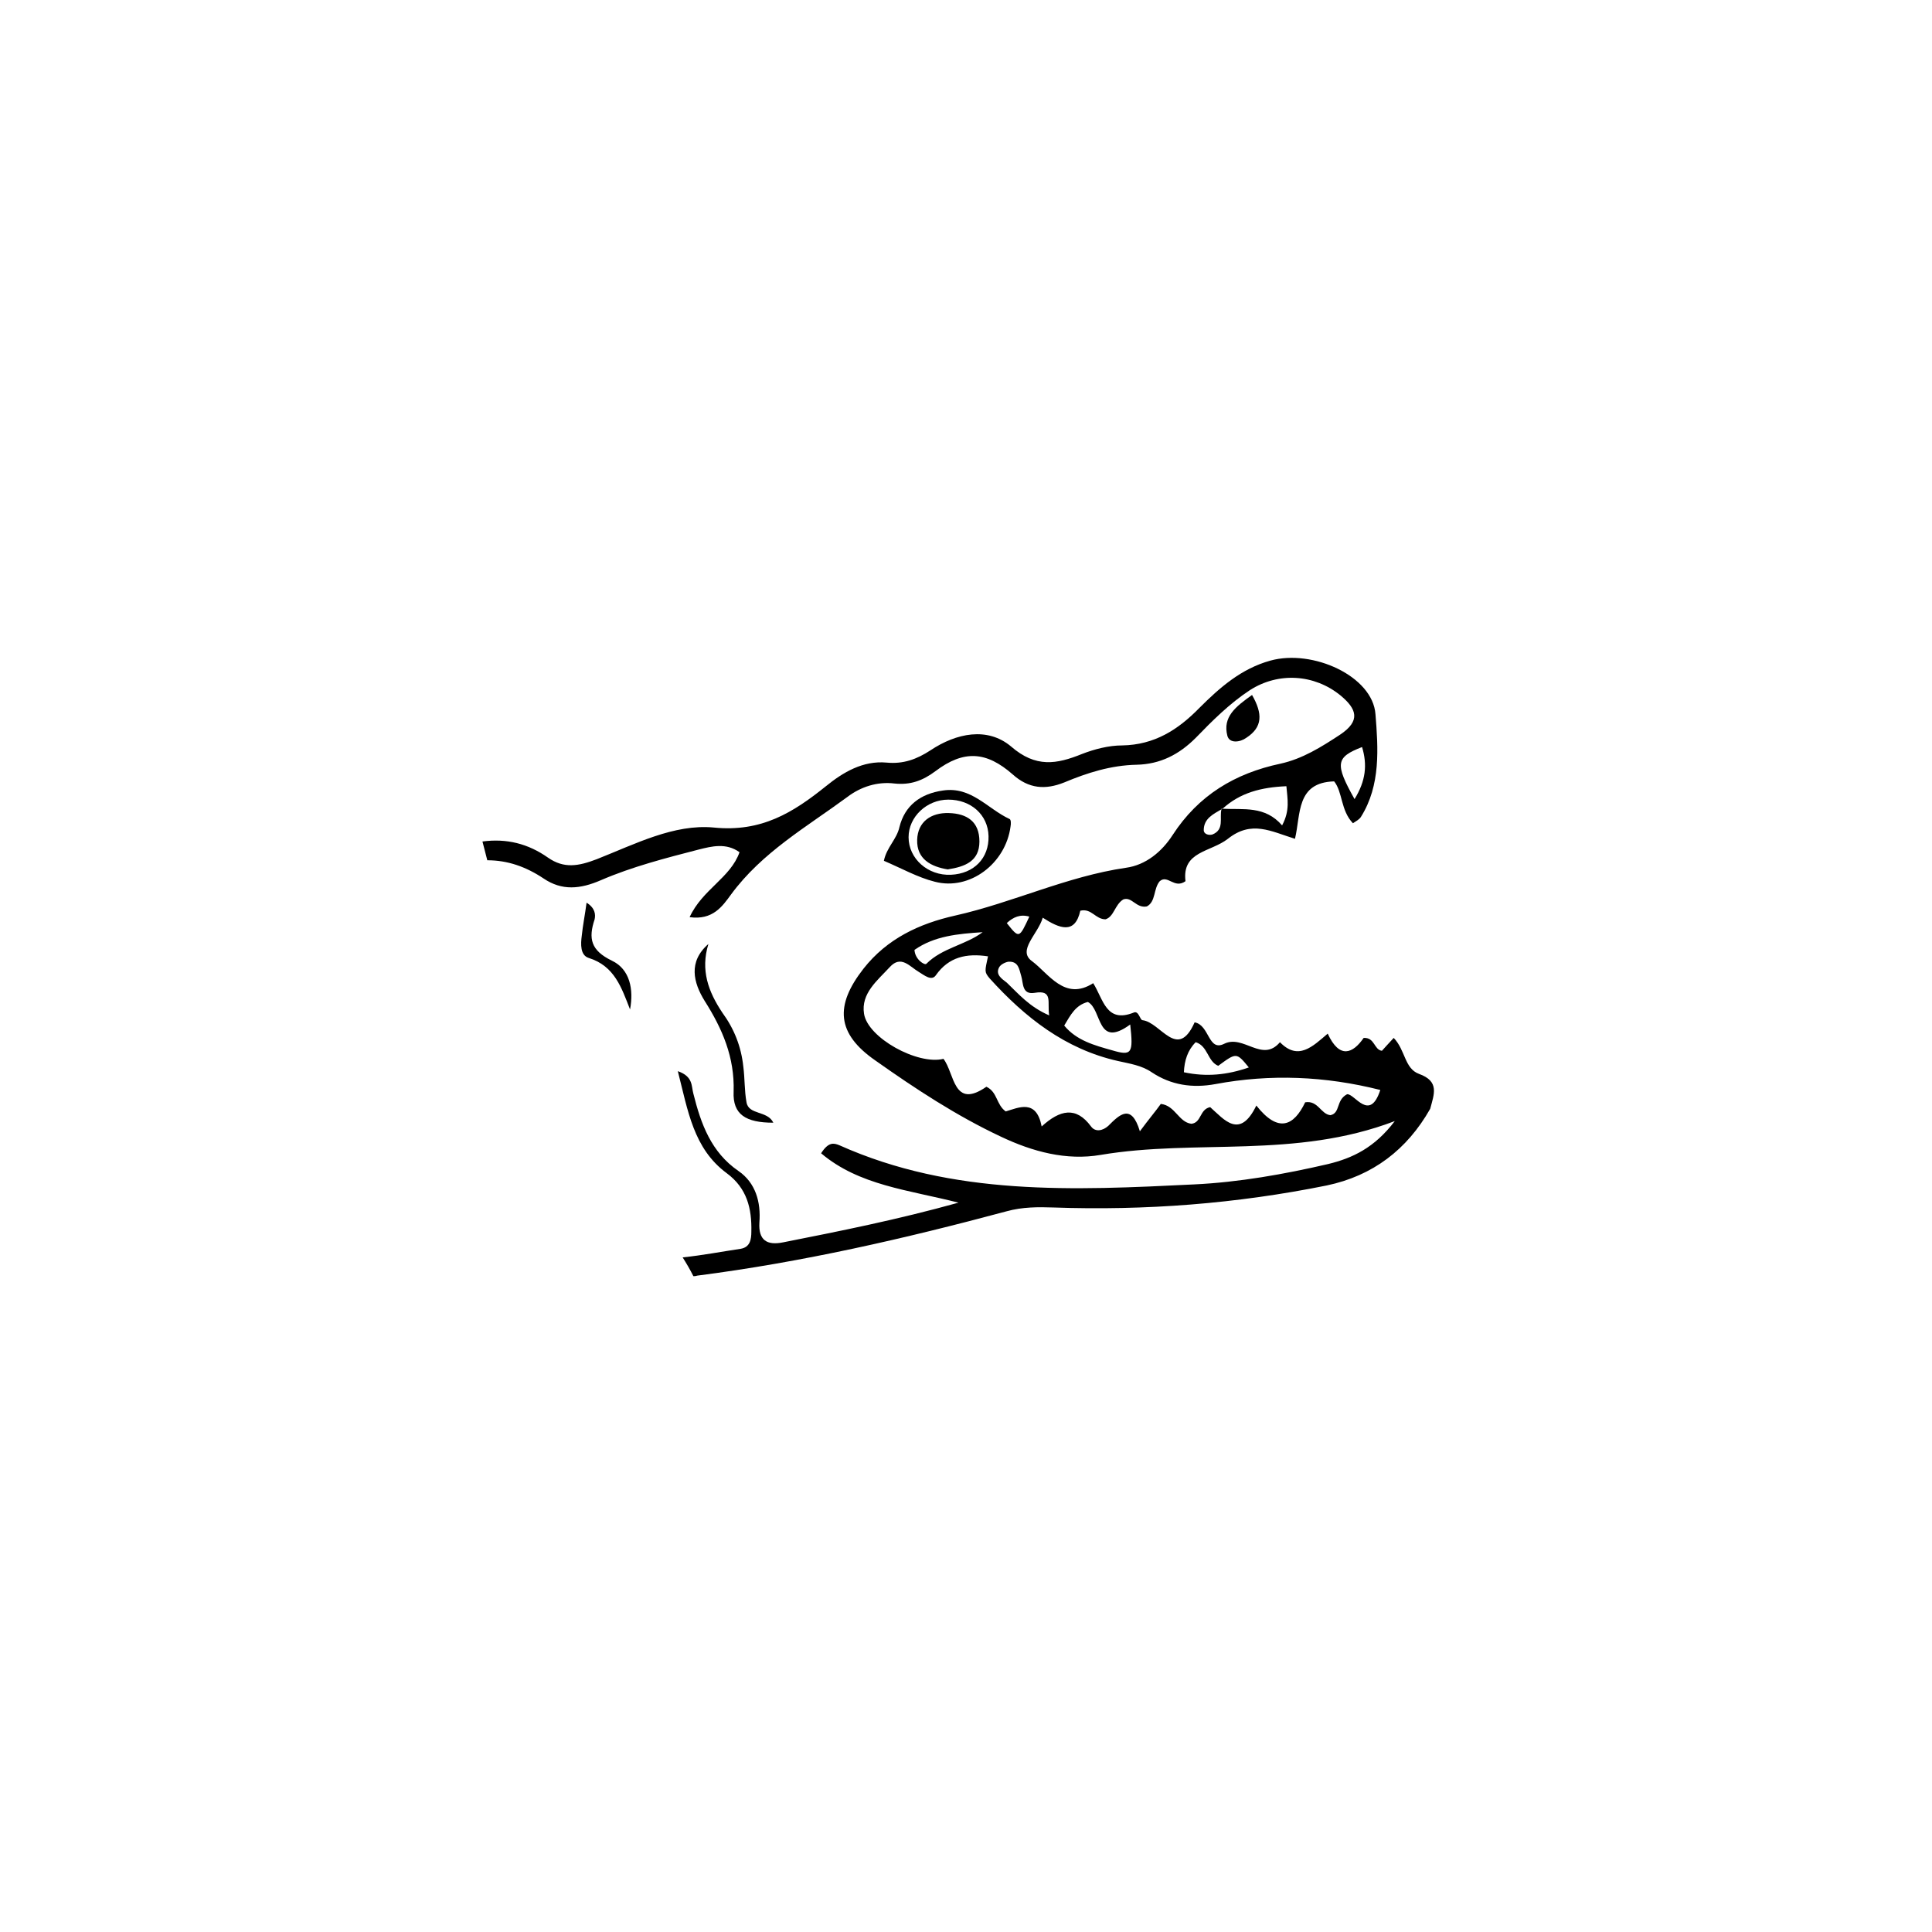 <?xml version="1.0" encoding="utf-8"?>
<!-- Generator: Adobe Illustrator 19.1.0, SVG Export Plug-In . SVG Version: 6.00 Build 0)  -->
<svg version="1.1" id="Layer_1" xmlns="http://www.w3.org/2000/svg" xmlns:xlink="http://www.w3.org/1999/xlink" x="0px" y="0px"
	 viewBox="0 0 360 360" style="enable-background:new 0 0 360 360;" xml:space="preserve">
<style type="text/css">
	.st0{fill-rule:evenodd;clip-rule:evenodd;fill:none;}
	.st1{fill-rule:evenodd;clip-rule:evenodd;}
</style>
<g>
	<path class="st0" d="M264.4,200.1c-2.7-1-2.5-4.4-4.7-6.7c-0.9,1-1.6,1.7-2.2,2.4c-1.5-0.2-1.3-2.5-3.4-2.4c-2,2.9-4.5,4-6.7-0.8
		c-2.8,2.4-5.5,5.1-8.9,1.6c-3.3,3.9-6.8-1.5-10.4,0.3c-3,1.5-2.7-3.5-5.5-4c-3.2,7.2-6.3,0-9.7-0.4c-0.5,0-0.7-1.9-1.7-1.4
		c-5.1,2-5.6-2.5-7.5-5.5c-5.3,3.4-8.3-1.8-11.4-4.1c-2.8-2,1.1-5,2-8.1c3.1,2,6,3.2,7-1.3c2.1-0.5,2.8,1.6,4.7,1.6
		c1.6-0.5,1.7-2.7,3.3-3.7c1.6-0.6,2.4,1.7,4.4,1.3c1.7-0.9,1.2-3.3,2.4-4.7c1.5-1.3,2.7,1.5,4.8,0c-0.7-5.6,4.7-5.4,7.9-7.9
		c4.4-3.5,8-1.4,12.5,0c1.1-4.6,0.2-10.5,7.3-10.7c1.6,2,1.2,5.4,3.5,7.8c0.6-0.4,1.2-0.7,1.5-1.2c3.7-5.9,3.2-12.8,2.7-19.1
		c-0.5-7.1-11.7-12.2-19.6-10c-5.4,1.5-9.4,5-13.2,8.8c-4,4.1-8.4,6.9-14.4,7c-2.5,0-5.2,0.7-7.5,1.6c-4.7,1.9-8.6,2.6-13.2-1.4
		c-4.4-3.7-10.2-2.5-15,0.7c-2.6,1.7-5.1,2.6-8.2,2.3c-4.4-0.4-8.1,1.8-11.3,4.4c-6.1,4.9-12,8.6-20.9,7.7
		c-7.4-0.7-14.7,3.1-21.8,5.9c-3.4,1.3-6.1,1.8-9.1-0.3c-3.7-2.6-7.7-3.6-12.2-3c0,0,0,0,0,0c6.6,29,22.7,52.8,38.9,80.6
		c0.2,0,0.4,0,0.7-0.1c19.5-2.5,38.7-6.9,57.7-12c2.9-0.8,5.8-0.8,8.7-0.7c17.1,0.6,34.1-0.7,50.9-4.1c8.6-1.8,15-6.7,19.3-14.3
		C267.2,203.9,268.3,201.5,264.4,200.1z"/>
	<path class="st1" d="M264.4,200.1c-2.7-1-2.5-4.4-4.7-6.7c-0.9,1-1.6,1.7-2.2,2.4c-1.5-0.2-1.3-2.5-3.4-2.4c-2,2.9-4.5,4-6.7-0.8
		c-2.8,2.4-5.5,5.1-8.9,1.6c-3.3,3.9-6.8-1.5-10.4,0.3c-3,1.5-2.7-3.5-5.5-4c-3.2,7.2-6.3,0-9.7-0.4c-0.5,0-0.7-1.9-1.7-1.4
		c-5.1,2-5.6-2.5-7.5-5.5c-5.3,3.4-8.3-1.8-11.4-4.1c-2.8-2,1.1-5,2-8.1c3.1,2,6,3.2,7-1.3c2.1-0.5,2.8,1.6,4.7,1.6
		c1.6-0.5,1.7-2.7,3.3-3.7c1.6-0.6,2.4,1.7,4.4,1.3c1.7-0.9,1.2-3.3,2.4-4.7c1.5-1.3,2.7,1.5,4.8,0c-0.7-5.6,4.7-5.4,7.9-7.9
		c4.4-3.5,8-1.4,12.5,0c1.1-4.6,0.2-10.5,7.3-10.7c1.6,2,1.2,5.4,3.5,7.8c0.6-0.4,1.2-0.7,1.5-1.2c3.7-5.9,3.2-12.8,2.7-19.1
		c-0.5-7.1-11.7-12.2-19.6-10c-5.4,1.5-9.4,5-13.2,8.8c-4,4.1-8.4,6.9-14.4,7c-2.5,0-5.2,0.7-7.5,1.6c-4.7,1.9-8.6,2.6-13.2-1.4
		c-4.4-3.7-10.2-2.5-15,0.7c-2.6,1.7-5.1,2.6-8.2,2.3c-4.4-0.4-8.1,1.8-11.3,4.4c-6.1,4.9-12,8.6-20.9,7.7
		c-7.4-0.7-14.7,3.1-21.8,5.9c-3.4,1.3-6.1,1.8-9.1-0.3c-3.7-2.6-7.7-3.6-12.2-3c0,0,0,0,0,0c0.3,1.2,0.6,2.3,0.9,3.5
		c3.8,0,7.2,1.2,10.5,3.4c3.4,2.3,6.8,2,10.7,0.3c5.8-2.5,12-4.1,18.2-5.7c2.4-0.6,5.1-1.3,7.6,0.5c-1.7,4.8-6.9,6.9-9.3,12.1
		c4.3,0.6,6.1-2,7.7-4.2c5.8-7.9,14.1-12.6,21.7-18.2c2.5-1.9,5.6-2.9,8.8-2.5c2.9,0.3,5.2-0.5,7.6-2.3c5.3-4,9.5-3.7,14.4,0.6
		c3,2.7,6.1,2.9,9.6,1.5c4.3-1.8,8.7-3.2,13.5-3.3c4.4-0.1,7.9-1.9,11-5c3.1-3.2,6.3-6.4,10.1-8.9c5.3-3.4,12-3,16.9,1
		c3,2.5,3.8,4.7-0.1,7.3c-3.5,2.3-7,4.5-11.1,5.4c-8.5,1.8-15.3,5.9-20.1,13.3c-2,3.1-5,5.6-8.7,6.1c-11,1.6-21.1,6.5-31.8,8.9
		c-6.7,1.5-12.7,4.3-17.1,9.9c-5.4,6.9-5,12.1,2.2,17.1c7.5,5.3,15.1,10.3,23.4,14.2c5.9,2.8,12.2,4.5,18.6,3.4
		c17.8-3,36.2,0.8,54.8-6.3c-3.8,5-7.9,6.9-12.4,8c-8.2,1.9-16.6,3.4-25,3.8c-22.4,1.1-44.9,2.2-66.1-7.3c-1-0.4-2-0.7-3.4,1.5
		c7.1,6,16.2,6.8,25.6,9.2c-11.5,3.2-22.1,5.3-32.7,7.4c-3,0.6-4.6-0.4-4.4-3.7c0.3-3.8-0.7-7.4-3.9-9.6c-5.1-3.5-7-8.8-8.4-14.4
		c-0.4-1.4,0-3.2-2.9-4.2c1.9,7.4,2.9,14.4,9.1,19c3.8,2.8,4.7,6.6,4.6,10.9c0,1.4-0.2,2.9-2,3.2c-3.4,0.5-7,1.2-10.8,1.6
		c0.7,1.1,1.4,2.3,2,3.5c0.2,0,0.4,0,0.7-0.1c19.5-2.5,38.7-6.9,57.7-12c2.9-0.8,5.8-0.8,8.7-0.7c17.1,0.6,34.1-0.7,50.9-4.1
		c8.6-1.8,15-6.7,19.3-14.3C267.2,203.9,268.3,201.5,264.4,200.1z M253.8,139.2c1,3.3,0.7,6.3-1.4,9.7
		C248.7,142.3,248.9,141.1,253.8,139.2z M227.6,150.8c0,0,0-0.1,0-0.1h0.2c3.3-3,7.2-4,11.9-4.2c0.2,2.4,0.7,4.5-0.8,7.3
		c-3.2-3.7-7.2-2.9-11.1-3.1C227.8,150.7,227.7,150.8,227.6,150.8C227.7,150.8,227.6,150.8,227.6,150.8c-0.4,1.6,0.6,3.8-1.7,4.7
		c-0.7,0.2-1.6-0.1-1.6-0.8C224.3,152.5,226.1,151.7,227.6,150.8z M222.8,194.2c2.3,0.7,2.2,3.6,4.2,4.4c3.4-2.5,3.4-2.5,5.7,0.3
		c-4,1.4-7.9,1.8-12.1,0.9C220.7,197.6,221.3,195.7,222.8,194.2z M202.7,186.7c2.7,1.4,1.6,8.8,7.9,4.2c0.6,5.4,0.3,5.9-3.4,4.8
		c-3.2-0.9-6.6-1.8-8.9-4.6C199.5,189.1,200.4,187.3,202.7,186.7z M191.8,170.8c-1.9,4.1-1.9,4.1-4.2,1.2
		C188.8,170.9,190.1,170.3,191.8,170.8z M186.2,180.2c0.3-0.5,1.1-0.9,1.7-1c1.9-0.1,2,1.4,2.4,2.7c0.4,1.3,0.1,3.5,2.5,3.1
		c3.5-0.6,2.3,1.8,2.7,4.2c-3.7-1.6-5.7-4-7.9-6.1C186.7,182.4,185.4,181.6,186.2,180.2z M183.1,173.7c-3.2,2.4-7.5,2.9-10.5,5.9
		c-0.3,0.3-2.1-0.8-2.2-2.6C174.1,174.4,178.5,174,183.1,173.7z M251,203.9c-2.1,1.1-1.2,3.5-3.1,3.9c-1.8-0.2-2.3-2.8-4.7-2.4
		c-2.1,4.4-5,5.8-9.1,0.6c-3.1,6.4-6,2.6-8.6,0.3c-2,0.4-1.6,2.9-3.5,3.1c-2.4-0.3-3-3.4-5.7-3.7c-1,1.4-2.2,2.8-3.9,5.1
		c-1.6-5.3-3.8-3.1-5.9-1c-1,0.9-2.4,1.2-3.2,0.1c-2.8-3.8-5.8-3.1-9.2,0c-1-5.2-4.3-3.5-6.7-2.8c-1.8-1.3-1.5-3.6-3.6-4.6
		c-6.2,4.3-5.9-2.5-8-5.2c-4.8,1.2-14.1-3.9-14.8-8.4c-0.6-3.8,2.5-6.2,4.8-8.7c2.1-2.3,3.7-0.1,5.4,0.9c1,0.6,2.4,1.8,3.2,0.6
		c2.4-3.4,5.7-4.1,9.7-3.5c-0.6,2.8-0.7,2.9,0.3,4.1c6.6,7.3,14.1,13.2,23.9,15.4c2.2,0.5,4.4,0.8,6.3,2.1c3.6,2.4,7.6,3,11.9,2.2
		c10.2-1.9,20.4-1.5,30.7,1.1C255.2,209.2,252.4,203.7,251,203.9z"/>
	<path class="st1" d="M254.3,196.3c1,1.3,2.3,2.4,1,3.7c-0.7,0.7-2.2,0.7-2.7-0.2C251.7,198.3,252.9,197.4,254.3,196.3z"/>
	<path class="st1" d="M244.4,198.6c0.7-1.3,1.2-2.8,2.9-1.9c0.4,0.2,0.7,1.4,0.4,1.8C246.8,199.8,245.6,199.5,244.4,198.6z"/>
	<path class="st1" d="M217.4,199.2c-2.2-1.1-3.4-1.9-2.1-3.9C217.2,195.7,217.2,197.1,217.4,199.2z"/>
	<path class="st1" d="M198.1,167.6c0.5,0.5,1.1,1,1,1.2c-0.2,0.6-0.6,1.4-1.1,1.5c-0.7,0.2-1.4-0.4-1.2-1.2
		C196.8,168.6,197.5,168.2,198.1,167.6z"/>
	<path class="st1" d="M238,198.8c-0.9,0-1.5-0.4-1.2-0.8c0.3-0.5,0.9-0.8,1.4-1c0.2-0.1,0.6,0.6,0.9,0.9
		C238.7,198.2,238.2,198.6,238,198.8z"/>
	<path class="st1" d="M197.8,209.8c1.5-0.8,2.3-0.5,2.4,1.3C199.3,211.2,198.3,211.3,197.8,209.8z"/>
	<path class="st1" d="M204.6,166.6c0.9,0,1.7,0,1.6,0.9c0,0.4-0.5,1-0.9,1c-0.7,0.1-1.3-0.3-1.4-1
		C203.9,167.2,204.4,166.8,204.6,166.6z"/>
	<path class="st1" d="M258.8,199.2c0.1-0.6,0-1.4,0.9-1.4c0.2,0,0.7,0.6,0.7,1c0,0.4-0.3,0.9-0.6,1.1
		C259.3,200.1,258.9,199.7,258.8,199.2z"/>
	<path class="st1" d="M216.7,208.4c0.5,0.4,0.8,0.7,1,1c0.1,0.1-0.3,0.7-0.4,0.7c-0.4,0-0.8-0.2-1.2-0.3
		C216.3,209.4,216.4,209,216.7,208.4z"/>
	<path class="st0" d="M204.7,215c-6.4,1.1-12.7-0.6-18.6-3.4c-8.3-4-15.9-9-23.4-14.2c-7.2-5-7.6-10.2-2.2-17.1
		c4.4-5.6,10.5-8.4,17.1-9.9c10.8-2.4,20.8-7.3,31.8-8.9c3.7-0.5,6.7-3,8.7-6.1c4.8-7.4,11.6-11.5,20.1-13.3
		c4.1-0.9,7.6-3.1,11.1-5.4c3.8-2.5,3.1-4.8,0.1-7.3c-4.9-4-11.5-4.4-16.9-1c-3.8,2.4-7,5.7-10.1,8.9c-3,3.1-6.6,4.9-11,5
		c-4.7,0.1-9.1,1.5-13.5,3.3c-3.5,1.4-6.6,1.2-9.6-1.5c-4.9-4.4-9.1-4.6-14.4-0.6c-2.4,1.8-4.6,2.7-7.6,2.3
		c-3.2-0.4-6.2,0.6-8.8,2.5c-7.6,5.6-15.9,10.3-21.7,18.2c-1.6,2.1-3.4,4.8-7.7,4.2c2.3-5.1,7.6-7.3,9.3-12.1
		c-2.6-1.8-5.2-1.1-7.6-0.5c-6.1,1.6-12.4,3.2-18.2,5.7c-3.9,1.7-7.3,2-10.7-0.3c-3.3-2.2-6.7-3.4-10.5-3.4
		c1.3,4.9,2.8,9.7,4.5,14.4c1.3,0.4,2.6,0.7,3.8,1.4c-1.1-0.1-2.3-0.2-3.4-0.2c1.2,3.1,2.5,6.2,3.9,9.3c2.4,0.5,4.8,1.5,7.3,3.2
		c-2.2-0.5-4.3-0.8-6.3-1.1c5.9,12.5,13,24.6,20.6,37.3c2.4-7.4,0.5-15.3-0.5-23.2c-0.2-1.2-0.8-2.4-0.7-3.5c0.2-2-2.6-5,0.7-5.7
		c2.4-0.5,2.3,3,2.7,4.8c1.7,8.1,3.2,16.2,2.4,24.6c-0.2,2.6-0.9,4.9-2.2,7.2c1,1.7,2,3.5,3.1,5.2c3.8-0.5,7.3-1.1,10.8-1.6
		c1.8-0.3,1.9-1.7,2-3.2c0.1-4.3-0.8-8.1-4.6-10.9c-6.2-4.6-7.2-11.6-9.1-19c2.9,1,2.5,2.8,2.9,4.2c1.5,5.6,3.3,10.8,8.4,14.4
		c3.2,2.2,4.2,5.8,3.9,9.6c-0.2,3.3,1.3,4.3,4.4,3.7c10.6-2,21.3-4.2,32.7-7.4c-9.4-2.3-18.5-3.2-25.6-9.2c1.5-2.1,2.5-1.9,3.4-1.5
		c21.3,9.5,43.7,8.4,66.1,7.3c8.4-0.4,16.8-1.9,25-3.8c4.6-1.1,8.6-3,12.4-8C240.9,215.8,222.5,212,204.7,215z M233.3,129.5
		c2,3.5,1.9,6-1,8c-1.2,0.8-3.1,1.1-3.5-0.4C227.8,133.6,230.3,131.7,233.3,129.5z M167.6,154.2c1-4.1,3.9-6.2,8.1-6.8
		c5.3-0.8,8.3,3.4,12.4,5.3c0.2,0.1,0.2,1,0.2,1.4c-0.9,6.9-7.6,12-14.1,10.3c-3.2-0.8-6.2-2.5-9.5-3.9
		C165.2,157.9,167.1,156.4,167.6,154.2z M117.4,188.1c-1.6-4-2.9-8-7.7-9.6c-1.6-0.5-1.5-2.6-1.3-4.1c0.2-2,0.6-3.9,0.9-6.2
		c1.7,1,1.8,2.2,1.5,3.1c-1.2,3.6-0.6,5.8,3.2,7.7C117.4,180.6,118,184.4,117.4,188.1z M136.7,203.4c0.3-6.4-2-11.7-5.4-16.9
		c-2.1-3.3-3.1-7.3,0.7-10.6c-1.5,4.9,0,8.9,2.7,12.7c2.1,3,3.5,6.4,3.9,10c0.2,2.2,0.2,4.5,0.6,6.7c0.4,2.4,3.9,1.5,5,3.8
		C139,209.2,136.5,207.7,136.7,203.4z"/>
	<path class="st0" d="M183.9,178.2c-4.1-0.6-7.3,0.1-9.7,3.5c-0.8,1.2-2.2,0-3.2-0.6c-1.7-1-3.2-3.2-5.4-0.9
		c-2.3,2.5-5.4,4.9-4.8,8.7c0.7,4.5,10,9.6,14.8,8.4c2.1,2.8,1.8,9.6,8,5.2c2.1,1,1.8,3.3,3.6,4.6c2.4-0.7,5.7-2.5,6.7,2.8
		c3.4-3.1,6.4-3.8,9.2,0c0.8,1.1,2.3,0.8,3.2-0.1c2.2-2.1,4.3-4.3,5.9,1c1.7-2.2,2.8-3.7,3.9-5.1c2.7,0.3,3.3,3.3,5.7,3.7
		c1.9-0.2,1.5-2.7,3.5-3.1c2.6,2.4,5.6,6.2,8.6-0.3c4.1,5.1,7,3.8,9.1-0.6c2.4-0.4,2.9,2.2,4.7,2.4c1.9-0.5,1-2.8,3.1-3.9
		c1.5-0.2,4.2,5.3,6-0.7c-10.3-2.6-20.4-3-30.7-1.1c-4.3,0.8-8.2,0.1-11.9-2.2c-1.9-1.2-4.2-1.6-6.3-2.1
		c-9.8-2.2-17.3-8.2-23.9-15.4C183.2,181.2,183.3,181.1,183.9,178.2z"/>
	<path class="st0" d="M210.6,190.9c-6.3,4.6-5.2-2.8-7.9-4.2c-2.2,0.6-3.2,2.4-4.4,4.4c2.3,2.8,5.7,3.6,8.9,4.6
		C210.9,196.8,211.3,196.3,210.6,190.9z"/>
	<path class="st0" d="M227.6,150.7c3.9,0.2,8.1-0.7,11.2,3.1c1.5-2.9,1-4.9,0.8-7.3C235,146.8,231,147.8,227.6,150.7L227.6,150.7z"
		/>
	<path class="st0" d="M220.6,199.9c4.2,0.9,8.1,0.5,12.1-0.9c-2.3-2.8-2.3-2.8-5.7-0.3c-2.1-0.8-1.9-3.7-4.2-4.4
		C221.3,195.7,220.7,197.6,220.6,199.9z"/>
	<path class="st0" d="M183.1,173.7c-4.6,0.3-9,0.7-12.7,3.3c0.1,1.7,1.9,2.9,2.2,2.6C175.6,176.7,179.9,176.2,183.1,173.7z"/>
	<path class="st0" d="M195.4,189.3c-0.5-2.4,0.8-4.8-2.7-4.2c-2.4,0.4-2.1-1.8-2.5-3.1c-0.4-1.3-0.5-2.8-2.4-2.7
		c-0.6,0.1-1.4,0.5-1.7,1c-0.7,1.4,0.5,2.2,1.3,3C189.7,185.3,191.7,187.7,195.4,189.3z"/>
	<path class="st0" d="M252.4,149c2.1-3.5,2.4-6.5,1.4-9.7C248.9,141.1,248.7,142.3,252.4,149z"/>
	<path class="st0" d="M191.8,170.8c-1.7-0.5-3,0.1-4.2,1.2C189.9,174.9,189.9,174.9,191.8,170.8z"/>
	<path class="st0" d="M254.3,196.3c-1.4,1.1-2.6,2-1.7,3.5c0.5,0.9,2.1,0.9,2.7,0.2C256.6,198.7,255.4,197.7,254.3,196.3z"/>
	<path class="st0" d="M227.7,150.8c-1.6,0.9-3.4,1.7-3.3,3.9c0,0.8,0.9,1.1,1.6,0.8C228.3,154.6,227.1,152.3,227.7,150.8
		L227.7,150.8z"/>
	<path class="st0" d="M244.4,198.6c1.2,1,2.4,1.2,3.4-0.1c0.2-0.3-0.1-1.5-0.4-1.8C245.6,195.7,245.1,197.3,244.4,198.6z"/>
	<path class="st0" d="M217.4,199.2c-0.2-2-0.2-3.4-2.1-3.9C214,197.3,215.2,198.1,217.4,199.2z"/>
	<path class="st0" d="M198.1,167.6c-0.6,0.6-1.2,1-1.3,1.5c-0.1,0.7,0.5,1.4,1.2,1.2c0.5-0.2,0.9-0.9,1.1-1.5
		C199.1,168.5,198.6,168.1,198.1,167.6z"/>
	<path class="st0" d="M238,198.8c0.2-0.2,0.7-0.6,1.1-1c-0.3-0.3-0.7-1-0.9-0.9c-0.5,0.2-1.2,0.6-1.4,1
		C236.5,198.4,237.1,198.8,238,198.8z"/>
	<path class="st0" d="M197.8,209.8c0.5,1.4,1.5,1.4,2.4,1.3C200.1,209.3,199.3,209,197.8,209.8z"/>
	<path class="st0" d="M204.6,166.6c-0.2,0.3-0.7,0.6-0.7,0.9c0.1,0.7,0.7,1.2,1.4,1c0.4-0.1,0.9-0.6,0.9-1
		C206.3,166.6,205.5,166.6,204.6,166.6z"/>
	<path class="st0" d="M258.8,199.2c0.1,0.6,0.4,0.9,0.9,0.7c0.3-0.2,0.7-0.7,0.6-1.1c0-0.3-0.5-1-0.7-1
		C258.8,197.8,258.9,198.6,258.8,199.2z"/>
	<path class="st0" d="M216.7,208.4c-0.2,0.6-0.4,1-0.6,1.4c0.4,0.1,0.8,0.3,1.2,0.3c0.2,0,0.5-0.6,0.4-0.7
		C217.5,209.1,217.1,208.9,216.7,208.4z"/>
	<path class="st1" d="M164.7,160.4c3.3,1.4,6.3,3.1,9.5,3.9c6.5,1.7,13.2-3.4,14.1-10.3c0.1-0.5,0.1-1.3-0.2-1.4
		c-4.1-1.9-7.1-6.1-12.4-5.3c-4.2,0.6-7.1,2.8-8.1,6.8C167.1,156.4,165.2,157.9,164.7,160.4z M176.7,149c4.2,0,7.4,2.8,7.5,6.8
		c0.1,4.1-2.7,7-7,7.2c-4.3,0.2-7.9-3-7.9-7C169.3,152.2,172.7,149,176.7,149z"/>
	<path class="st1" d="M132,175.9c-3.8,3.3-2.8,7.2-0.7,10.6c3.3,5.2,5.6,10.5,5.4,16.9c-0.2,4.3,2.3,5.8,7.4,5.8
		c-1.1-2.3-4.6-1.4-5-3.8c-0.4-2.2-0.3-4.4-0.6-6.7c-0.4-3.7-1.7-7-3.9-10C132,184.8,130.5,180.8,132,175.9z"/>
	<path class="st1" d="M233.3,129.5c-3.1,2.2-5.5,4.1-4.6,7.6c0.4,1.5,2.4,1.2,3.5,0.4C235.3,135.5,235.3,133,233.3,129.5z"/>
	<path class="st1" d="M109.3,168.2c-0.3,2.3-0.7,4.2-0.9,6.2c-0.2,1.5-0.3,3.6,1.3,4.1c4.8,1.5,6.1,5.5,7.7,9.6
		c0.7-3.7,0-7.5-3.4-9.1c-3.9-1.9-4.4-4.1-3.2-7.7C111,170.4,110.9,169.2,109.3,168.2z"/>
	<path class="st0" d="M176.7,149c-4,0.1-7.4,3.2-7.4,7c0,4,3.6,7.1,7.9,7c4.3-0.2,7.2-3.1,7-7.2C184.1,151.7,181,148.9,176.7,149z
		 M176.6,162c-3.1-0.5-5.8-1.9-5.7-5.4c0.1-3.5,2.6-5.1,5.9-5c3.3,0.1,5.7,1.6,5.7,5.3C182.5,160.5,179.8,161.5,176.6,162z"/>
	<path class="st1" d="M176.6,162c3.2-0.5,5.9-1.5,5.9-5.2c0-3.7-2.3-5.2-5.7-5.3c-3.3-0.1-5.8,1.6-5.9,5
		C170.8,160.1,173.5,161.5,176.6,162z"/>
</g>
</svg>
